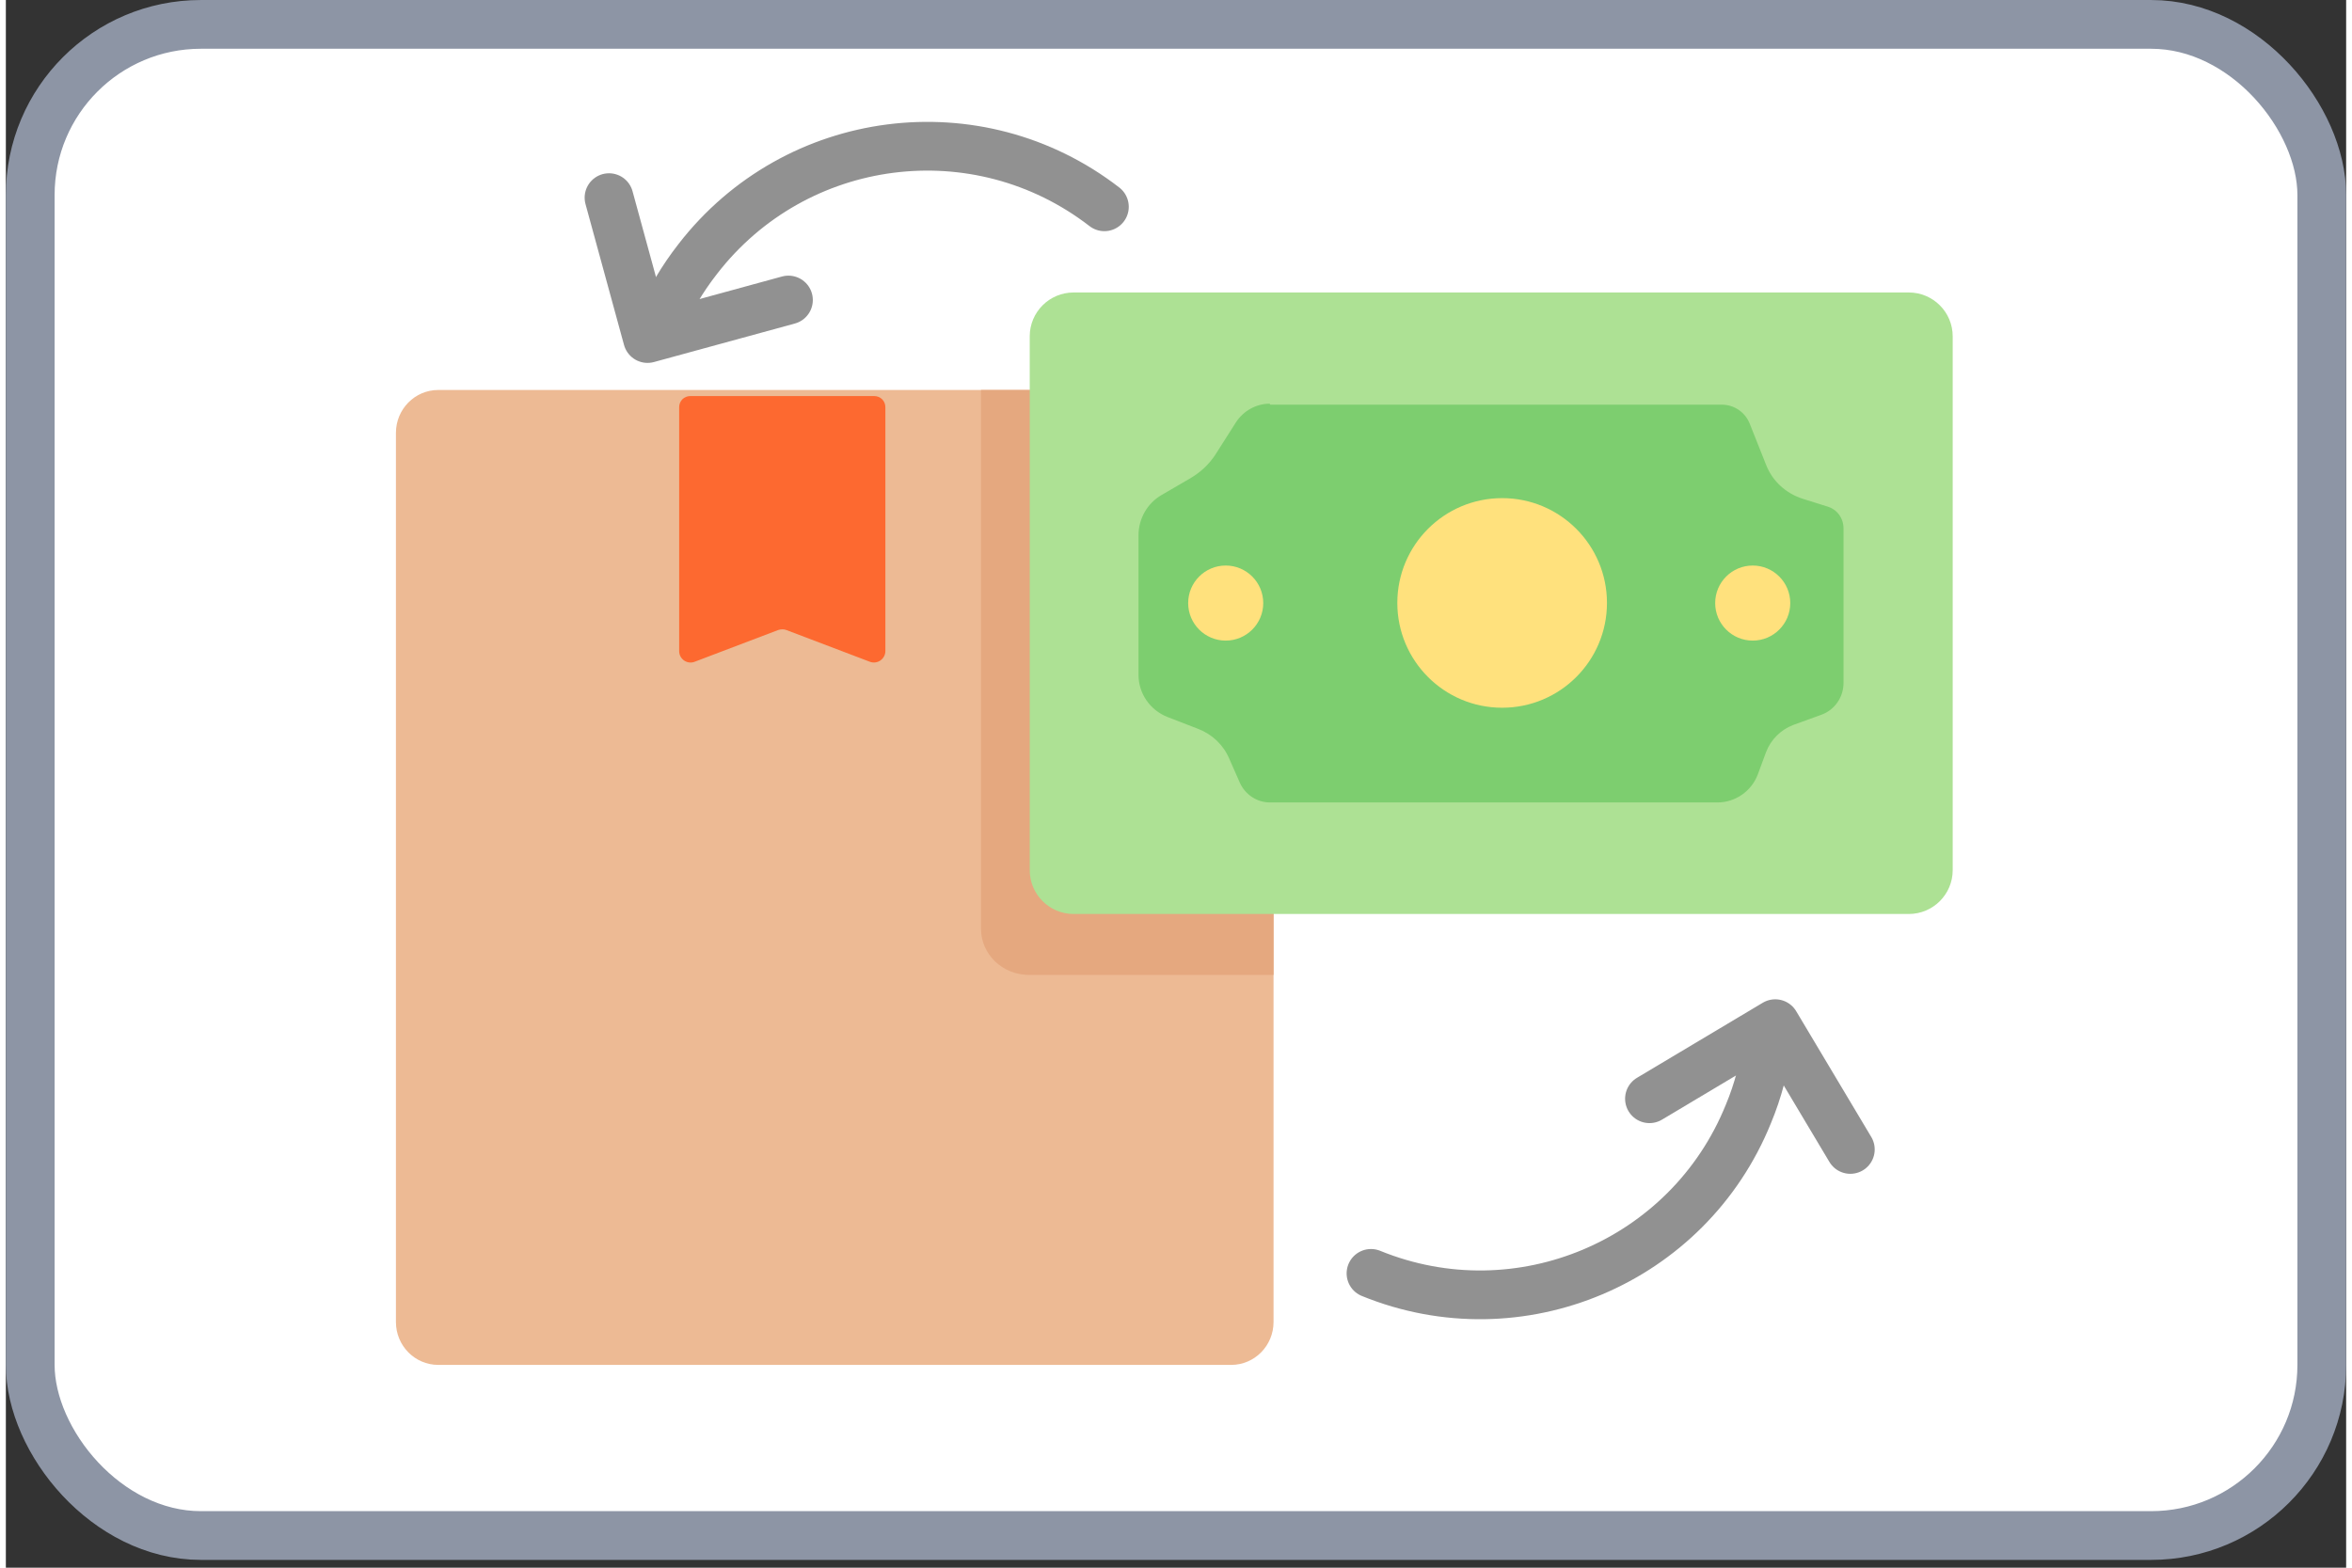 <svg width="120" height="80" viewBox="0 0 100 67" fill="none" xmlns="http://www.w3.org/2000/svg">
<rect x="0" y="0" width="100" height="67" fill="#333333" stroke="none"/>
<rect x="1.042" y="1.042" width="97.917" height="64.583" rx="7.292" fill="white"/>
<path d="M52.359 16.667H18.477C17.478 16.667 16.668 17.487 16.668 18.5V56.5C16.668 57.513 17.478 58.333 18.477 58.333H52.359C53.358 58.333 54.168 57.513 54.168 56.5V18.5C54.168 17.487 53.358 16.667 52.359 16.667Z" fill="#EDBA94"/>
<path d="M29.27 16.927H37.103C37.374 16.927 37.582 17.136 37.582 17.406V27.823C37.582 28.156 37.249 28.406 36.915 28.281L33.353 26.927C33.249 26.886 33.124 26.886 32.999 26.927L29.436 28.281C29.124 28.406 28.77 28.177 28.77 27.823V17.406C28.77 17.136 28.978 16.927 29.249 16.927H29.27Z" fill="#FD6930"/>
<path d="M54.146 41.667H43.725C42.575 41.667 41.668 40.776 41.668 39.695V16.667H54.168V41.667H54.146Z" fill="#E5A87F"/>
<path d="M81.312 12.5H45.625C44.59 12.5 43.75 13.339 43.75 14.375V37.188C43.75 38.223 44.59 39.062 45.625 39.062H81.312C82.348 39.062 83.188 38.223 83.188 37.188V14.375C83.188 13.339 82.348 12.5 81.312 12.5Z" fill="#ADE194"/>
<path d="M54.023 17.294H73.315C73.857 17.294 74.336 17.628 74.523 18.128L75.211 19.857C75.482 20.565 76.065 21.086 76.773 21.315L77.836 21.648C78.253 21.773 78.523 22.148 78.523 22.586V29.19C78.523 29.794 78.148 30.336 77.586 30.544L76.378 30.982C75.836 31.19 75.419 31.607 75.211 32.148L74.857 33.107C74.586 33.815 73.898 34.294 73.148 34.294H54.003C53.461 34.294 52.961 33.961 52.732 33.461L52.273 32.419C52.023 31.836 51.544 31.378 50.94 31.148L49.648 30.648C48.898 30.357 48.398 29.648 48.398 28.836V22.878C48.398 22.169 48.773 21.503 49.398 21.148L50.648 20.419C51.065 20.169 51.419 19.836 51.69 19.419L52.565 18.044C52.878 17.565 53.419 17.253 54.003 17.253L54.023 17.294Z" fill="#7DCE6F"/>
<path d="M63.936 30.247C66.41 30.247 68.415 28.242 68.415 25.768C68.415 23.294 66.41 21.289 63.936 21.289C61.462 21.289 59.457 23.294 59.457 25.768C59.457 28.242 61.462 30.247 63.936 30.247Z" fill="#FFE17D"/>
<path d="M52.124 27.378C53.01 27.378 53.728 26.66 53.728 25.774C53.728 24.888 53.01 24.17 52.124 24.17C51.238 24.17 50.52 24.888 50.52 25.774C50.52 26.66 51.238 27.378 52.124 27.378Z" fill="#FFE17D"/>
<path d="M74.643 27.378C75.529 27.378 76.247 26.66 76.247 25.774C76.247 24.888 75.529 24.17 74.643 24.17C73.757 24.17 73.039 24.888 73.039 25.774C73.039 26.66 73.757 27.378 74.643 27.378Z" fill="#FFE17D"/>
<path d="M78.814 49.125L75.606 43.75L70.231 46.958" stroke="#919191" stroke-width="2.083" stroke-linecap="round" stroke-linejoin="round"/>
<path d="M75.269 44.547C75.144 45.568 74.874 46.61 74.457 47.61C71.894 53.943 64.665 57.006 58.332 54.422" stroke="#919191" stroke-width="2.083" stroke-linecap="round" stroke-linejoin="round"/>
<path d="M25.773 8.447L27.419 14.468L33.44 12.822" stroke="#919191" stroke-width="2.083" stroke-linecap="round" stroke-linejoin="round"/>
<path d="M27.961 13.797C28.357 12.838 28.898 11.922 29.565 11.068C33.753 5.651 41.523 4.651 46.94 8.838" stroke="#919191" stroke-width="2.083" stroke-linecap="round" stroke-linejoin="round"/>
<rect x="1.042" y="1.042" width="97.917" height="64.583" rx="7.292" stroke="#8D95A5" stroke-width="2.083"/>
</svg>
